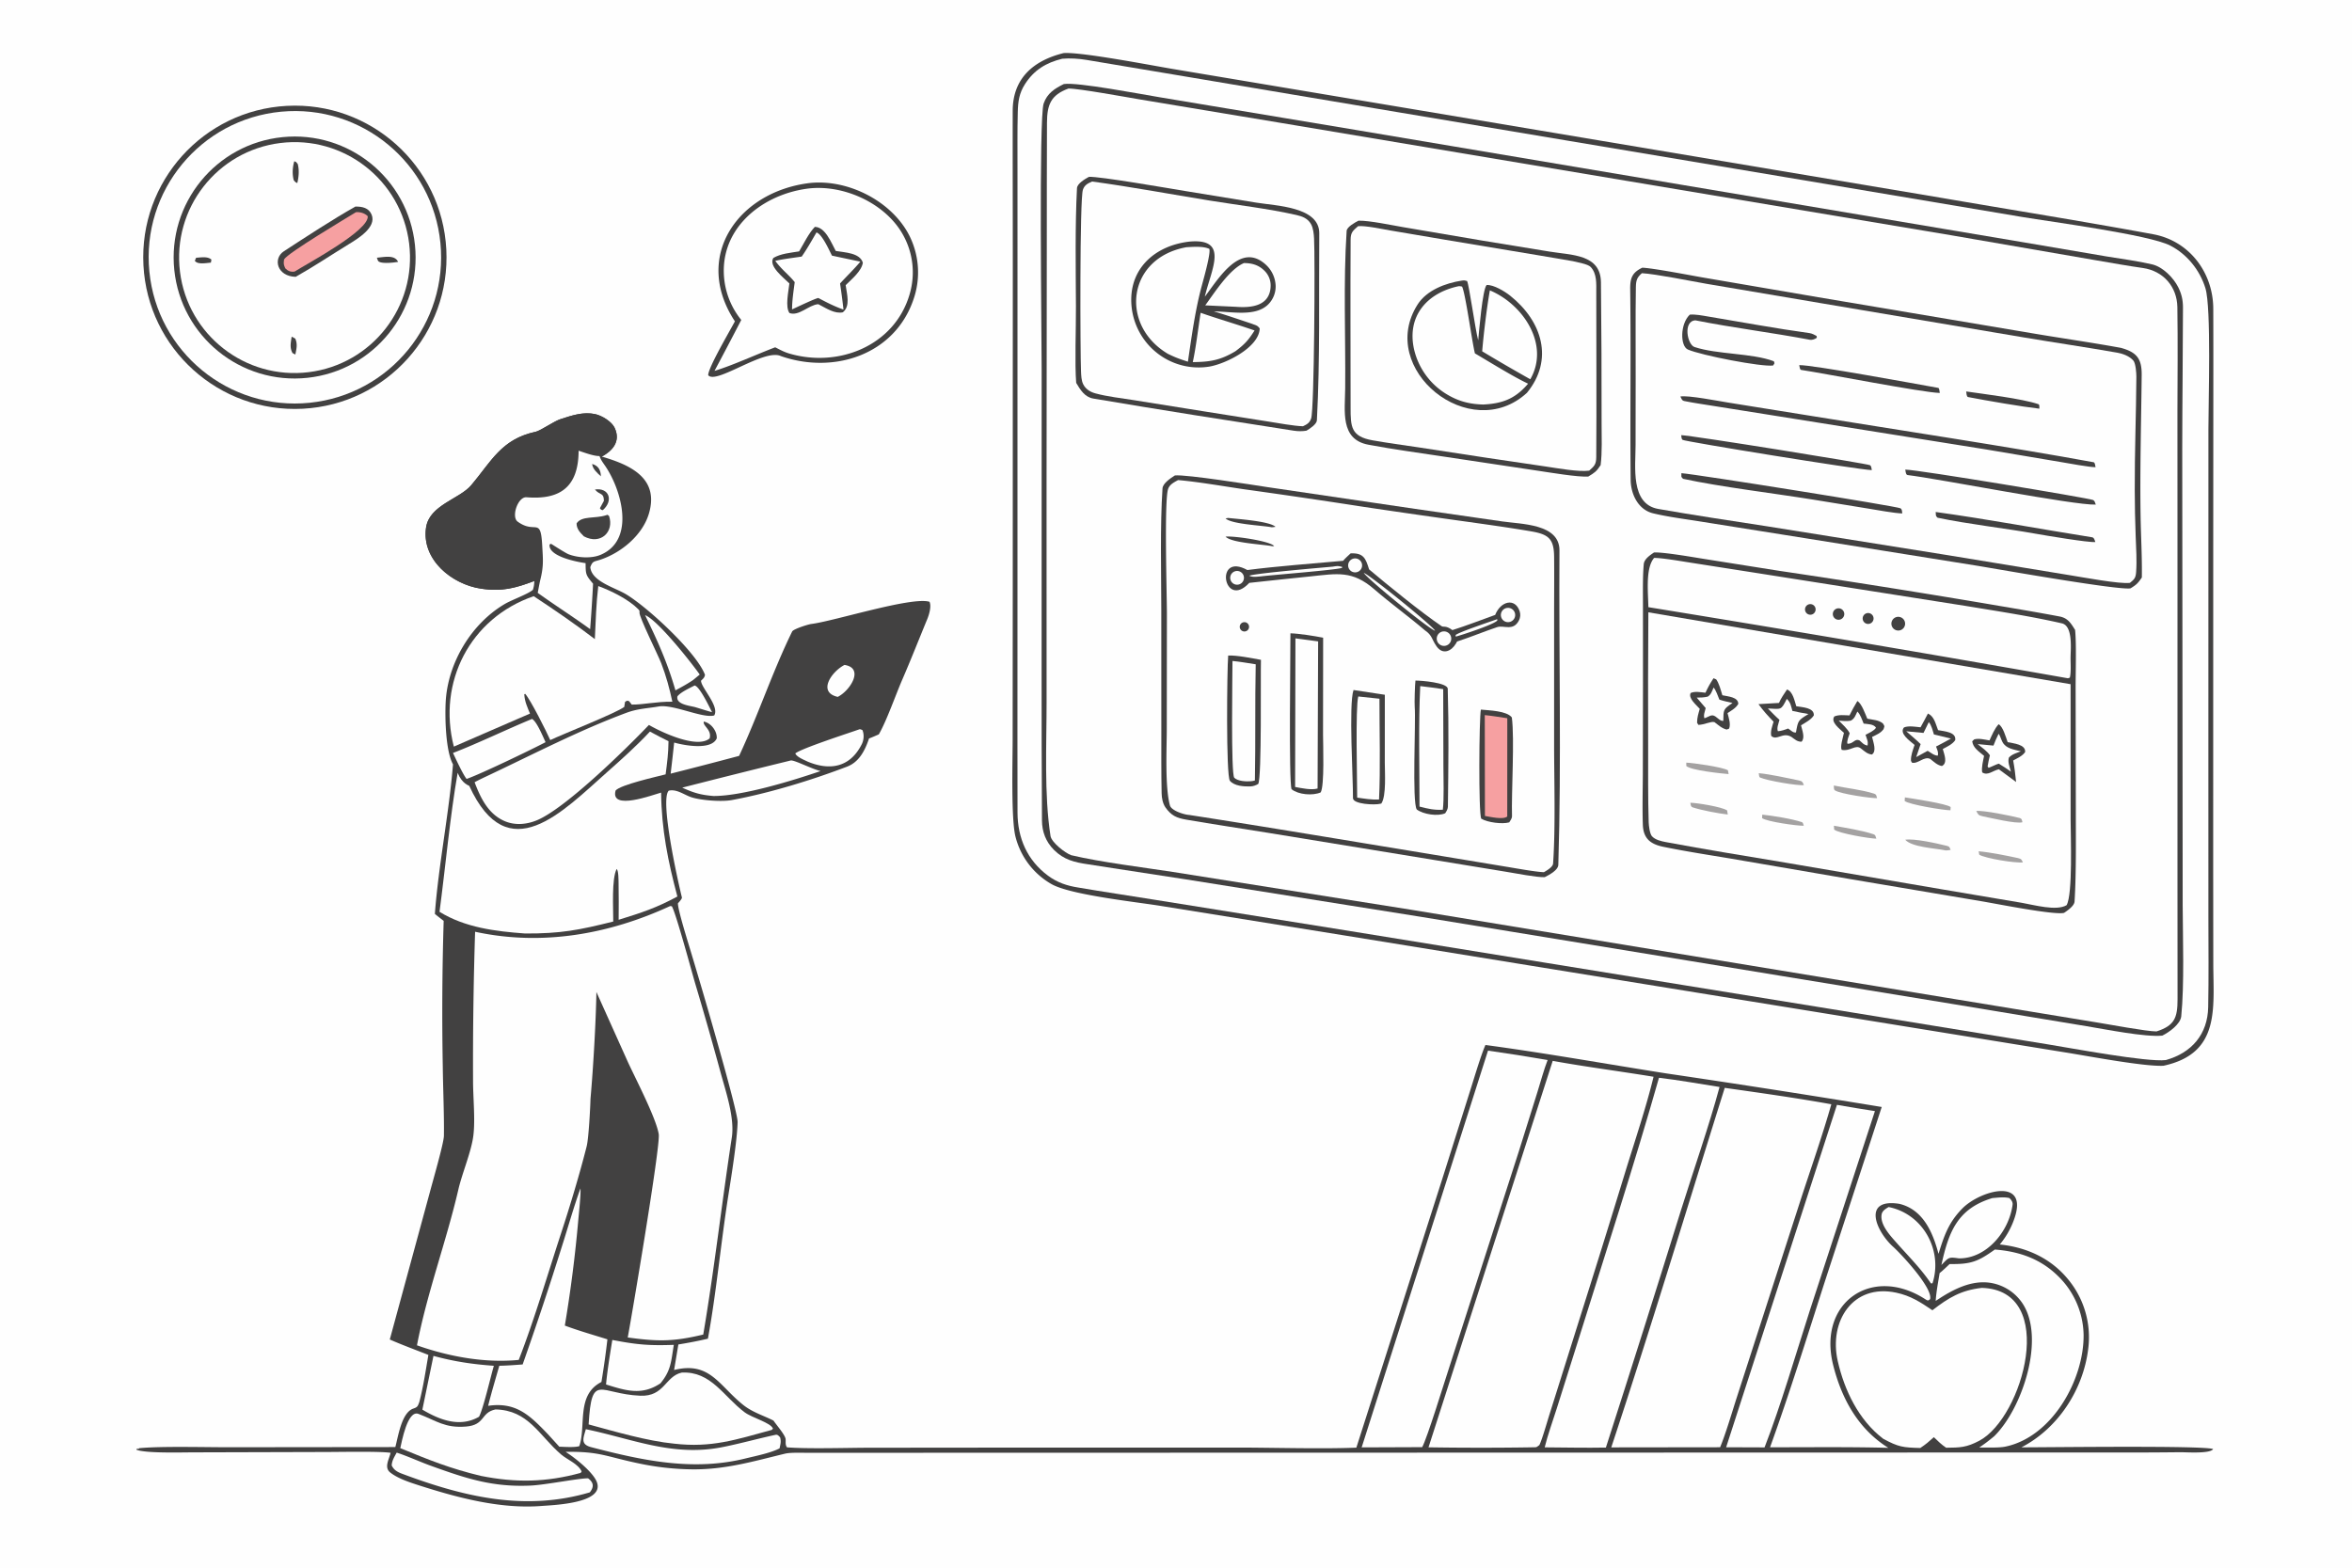 <svg xmlns="http://www.w3.org/2000/svg" width="1536" height="1024" preserveAspectRatio="none" style="display:block" viewBox="0 0 2048 1365"><path fill="#FEFEFE" d="M0 0h2048v1365H0V0z"/><path fill="#424141" d="M926.133 46.214c15.203-1.136 76.567 10.728 94.537 13.74l194.72 32.61 473.81 79.479c61.93 10.662 123.98 20.528 185.76 31.938 31.44 5.805 52.13 33.369 52.24 64.818.08 21.783.08 43.57.06 65.354l-.1 162.213-.04 262.732.1 79.703c.06 39.367 6.28 78.387-43.39 89.169-17.17.822-66.36-8.611-86-11.7l-205.91-33.416-420.91-68.296-160.68-25.827c-21.163-3.4-78.212-9.528-94.649-18.881a66.135 66.135 0 0 1-31.408-41.22c-3.913-14.946-2.547-64.735-2.519-83.733l.09-132.897.049-279.248c-.003-45.406-.153-90.821-.079-136.224.046-28.529 18.254-43.855 44.319-50.314z"/><path fill="#FEFEFE" d="M924.953 51.141c6.744-.59 14.3-.105 20.994 1.008 60.223 10.011 120.503 20.314 180.703 30.365l426.53 71.517 207.54 34.883c25.28 4.226 110.62 15.482 128.94 24.874 14.72 7.549 25.83 21.39 30.69 37.135 5.24 17.007 2.6 99.4 2.62 122.427l-.04 282.186.02 143.833c.03 25.842.33 51.723-.18 77.553-.46 23.745-14.51 39.852-36.89 46.086-16.45 1.971-82.65-10.428-102.75-13.686l-188.12-30.659-423.21-68.595-166.28-26.632c-22.155-3.598-44.375-6.832-66.481-10.624-9.916-1.529-18.404-4.345-26.553-10.393-18.027-13.378-26.411-32.662-26.489-54.842-.068-19.376-.076-38.852-.073-58.279l.029-140.344.024-270.862-.004-90.807c.004-16.477-.166-33.22.241-49.651.231-9.346 1.216-16.445 6.242-24.326 7.942-12.452 18.524-18.724 32.497-22.167z"/><path fill="#424141" d="M926.338 73.172c11.819-1.83 67.797 8.946 83.352 11.488l171.98 28.661 580.62 97.705 72.08 12.269c12.82 2.079 27.26 3.996 39.69 6.918 9.23 2.169 18.6 11.739 22.67 19.947 2.85 5.75 4.1 10.995 4.09 17.604-.06 40.783-.6 81.692-.64 122.471l.25 258.336.13 139.699c.1 27.781 1.54 68.974-1.24 96.578-.67 6.717-10.07 13.662-16.5 16.878-14.95 1.489-49.54-5.536-65.87-8.187l-114.13-18.922-465.24-76.276-205.06-32.672-63.526-9.757c-7.173-1.1-14.639-2.339-21.791-3.389-11.598-1.703-20.9-3.93-29.439-12.479-7.122-7.13-10.392-15.794-10.469-25.656-.341-43.405-.278-86.807-.322-130.207l.047-262.485c.014-29.745-2.543-219.136 1.745-231.575 3.04-8.82 9.538-13.031 17.573-16.949z"/><path fill="#FEFEFE" d="M930.356 77.102c8.587-.15 51.176 7.63 61.479 9.358l135.825 22.62 572.08 95.9 125.8 21.734c13.06 2.236 27.23 4.772 40.33 6.634 17.85 2.537 29.8 16.351 30.07 34.053.46 30.472.14 60.708.06 91.048l.05 152.671-.02 239.492c-.01 39.813.1 79.628.07 119.439-.01 16.012-2.52 22.951-18.32 28.026-8.86-.019-41.07-6.102-51.48-7.755l-133.33-21.898-464.23-76.303-207.48-32.914c-26.357-4.054-62.363-8.425-88.512-14.573-5.305-1.896-17.141-11.135-18.02-16.743-5.651-36.09-3.37-80.177-3.414-116.857l-.026-189.212.217-213.663c.055-33.761-.024-67.525.153-101.283.083-15.801 3.373-24.137 18.698-29.774z"/><path fill="#424141" d="M1023.04 413.966c9.59-1.043 68.97 8.398 80.39 10.138l128.94 18.991 75.71 10.913c16.73 2.462 49.98 1.975 49.82 25.288-.62 90.795 1.8 183.005-.99 273.679-.14 4.702-7.82 8.766-11.82 10.765-6.18.41-26.13-3.432-33.35-4.624l-59.75-9.813-148.12-24.207c-23.6-3.838-47.25-7.335-70.83-11.402-8.49-1.464-13.14-3.422-18.33-10.811-2.31-3.568-3.13-7.93-3.22-12.119-.39-18.111-.25-36.325-.26-54.437l-.04-105.714c-.05-31.961-1.08-73.258 1.06-105.369.29-4.427 7.01-8.897 10.79-11.278z"/><path fill="#FEFEFE" d="M1025.82 418.019c16.94 1.41 39.95 5.437 57.31 7.965a6644.467 6644.467 0 0 1 104.78 15.419 8882.69 8882.69 0 0 0 91.39 13.134c18.03 2.549 36.03 5.054 54 8.136 15.27 2.617 19.81 6.554 19.95 22.309.16 17.615-.02 35.247-.01 52.857v109.007c-.03 30.991 1.33 73.51-.89 105.024-.22 3.026-5.29 6.002-8.01 7.558-7.52-.266-25.12-3.539-33.22-4.841l-70.05-11.609c-68.5-11.213-137-22.772-205.62-33.399-4.07-.165-15.46-3.656-16.73-8.274-4.46-16.161-2.75-50.297-2.75-66.579l.11-100.183c.02-16.441-2.47-98.618 1.06-108.817 1.39-3.983 5.24-5.807 8.68-7.707z"/><path fill="#424141" d="M1123.64 551.433c7.78.21 20.83 2.329 28.48 3.813l-.09 84.386c.01 8.291 1.39 44.865-2.08 50.342-6.86 2.989-19.43 1.996-25.34-2.81-2.5-6.789-.89-120.82-.97-135.731z"/><path fill="#FEFEFE" d="M1128 555.825c6.58.944 13.17 1.826 19.76 2.646l-.47 128.074c-5.33 1.628-13.99-.311-19.57-1.321l.28-129.399z"/><path fill="#424141" d="M1176.05 481.822c11.3-.496 13.12 4.36 16.08 13.95 15.83 13.359 45.08 37.184 63.19 49.457 1.56 1.056 3.55-.905 9.35 3.396 11.86-3.704 25.42-8.958 37.24-13.21 4.83-12.147 17.34-15.085 21.32-3.236.88 2.646.66 5.531-.61 8.012-4.95 9.756-13.23 3.935-18.93 5.848-11.45 3.845-23.3 8.757-34.94 12.525-.3.573-.62 1.14-.94 1.699-4.03 6.878-11.47 10.038-16.76 2.724-4.47-6.163-3.66-9.657-10.32-14.163-14.14-12.086-30.12-23.63-44.09-35.738-19.17-16.618-32.16-13.63-55.67-11.195-17.65 1.829-35.49 3.662-53.16 5.62-22.42 24.013-30.74-27.279-1.68-11.182 25.79-3.357 57.3-5.647 83.36-8.036 1.94-2.282 4.36-4.411 6.56-6.471z"/><path fill="#FEFEFE" d="M1160.34 493.398c3.82-.584 4.6-.822 8.29.188l-.01.849c-5.69 1.918-60.39 6.12-70.98 7.46-3.56.231-6.79.872-9.89-.604 5.5-2.143 63.44-7.075 72.59-7.893zm27.17 5.434c5.09 1.592 59.83 45.972 62.11 50.355-4.88-1.041-58.95-45.079-62.11-50.355zm66.65 51.783a6.322 6.322 0 0 1 6.85 10.613 6.323 6.323 0 0 1-9.96-4.943 6.34 6.34 0 0 1 3.11-5.67zm57.02-21.041a6.232 6.232 0 0 1 6.19 1.371 6.217 6.217 0 0 1 1.78 6.08 6.227 6.227 0 0 1-12.01.217 6.228 6.228 0 0 1 4.04-7.668zm-133.61-42.868a6.079 6.079 0 0 1 7.74 2.674 6.089 6.089 0 0 1-1.94 7.957 6.08 6.08 0 0 1-6.4.243 6.072 6.072 0 0 1-3.07-5.623 6.087 6.087 0 0 1 3.67-5.251zm-102.3 10.763a5.978 5.978 0 0 1 7.5 3.518 5.98 5.98 0 0 1-3.22 7.63 5.977 5.977 0 0 1-8.25-6.503 5.963 5.963 0 0 1 3.97-4.645zm228.41 41.66.11 1.088c-2.5 3.416-30.59 12.592-36.19 14.094l-.11-1.359c2.41-2.424 30.94-11.944 36.19-13.823z"/><path fill="#424141" d="M1232.5 592.575c4.47-.054 27.97 1.702 28.13 7.183.98 34.115.55 68.569.13 102.721-.03 1.902-1.33 4.133-2.39 5.664-6.54 2.831-18.9.955-24.69-3.276-4.27-5.753-.75-77.193-1.81-89.238-.31-3.587.15-19.432.63-23.054z"/><path fill="#FEFEFE" d="M1236.67 597.384c6.53.662 13.46 1.753 20 2.66l.18 67.661c.03 9.817.63 28.106-.5 37.322-7.46.471-13.18-.873-20.32-2.724 0-32.601-.97-72.843.64-104.919z"/><path fill="#424141" d="M1069.43 570.767c7.92-.291 20.46 2.338 28.54 3.751-.42 13.892.82 101.85-2.35 108.081-2.35 1.309-4.39 2.086-7.11 2.158-5.53.144-13.7-.367-17.56-4.896-3.52-4.12-2.5-97.674-1.52-109.094z"/><path fill="#FEFEFE" d="M1073.18 575.514c6.02.516 14.11 1.975 20.23 2.892-.71 33.604-.06 67.436-.71 101.14-1.16.408-2.3.577-3.53.681-4.09.349-11.32-.009-14.41-3.005-3.05-2.961-1.58-90.675-1.58-101.708z"/><path fill="#424141" d="m1178.58 600.798 27.26 4.141-.03 59.032c0 8.545 1.45 29.067-3 35.653l-.79.207c-4.95 1.333-23.99.398-23.92-4.917.2-16.125-3.83-81.859.48-94.116z"/><path fill="#FEFEFE" d="m1182.72 606.432 18.44 1.959c-.04 27.554.96 60.778-.36 87.784-6.9.231-12.26-.722-19.04-1.689.05-13.527-1.63-79.349.96-88.054z"/><path fill="#424141" d="M1289.48 617.857c7.22.743 22.47 1.003 26.95 6.82 2.49 18.672-.47 65.479.15 86.218.04 1.408-1.5 3.884-2.4 5.134-5.99 1.766-18.99.102-24.38-3.202-2.48-4.469-1.85-88.402-.32-94.97z"/><path fill="#F6A0A1" d="M1292.87 622.657c5.99.531 13.54 1.842 19.6 2.717l-.04 85.562c-3.6 2.975-14.73.283-19.43-.473l-.13-87.806z"/><path fill="#424141" d="M1067.18 451.387c.48-.105 2.13-.419 2.46-.381 8.43.97 35.56 2.744 41.01 7.677-.85.171-2.92.493-3.63.359-8.24-1.575-34.84-2.649-39.84-7.655zm-.02 15.889c5.98-.915 38.44 3.611 42.32 8.17-.18.018-1.43.183-1.57.153-8.85-1.769-35.36-2.771-40.75-8.323zm13.87 75.335a4.067 4.067 0 0 1 4.24-.512 4.072 4.072 0 0 1 2.35 3.56 4.05 4.05 0 0 1-2.13 3.693 4.062 4.062 0 0 1-5.31-1.337 4.072 4.072 0 0 1 .85-5.404zm359.18-61.566c8.1-.421 33.42 3.974 42.21 5.385l66.94 10.608a9430.87 9430.87 0 0 1 177.51 28.124c22.17 3.818 44.42 7.429 66.51 11.614 7.25 1.373 9.9 5.949 13.52 11.724 1.24 12.911.4 37.321.45 51.382l.18 104.177c-.05 24.802.47 55.976-1.12 80.97-.23 3.679-6.03 7.758-9.15 9.824-8.59 2.055-57.92-7.748-70.8-9.94l-116.48-19.659-102.24-17.545c-19.85-3.317-39.77-6.352-59.45-10.398-11.06-2.273-17.38-7.126-17.79-19.232-.49-14.46-.09-29.243-.01-43.728l.13-77.304-.02-70.903c.01-11.202-.29-23.73.69-34.874.39-4.514 5.44-7.871 8.92-10.225z"/><path fill="#FEFEFE" d="m1435.31 533.144 367.66 62.588.03 118.397c0 13.819 1.98 64.37-3.5 74.003-8.96 5.363-28.39-.243-39.39-2.11l-67.58-11.416-137.32-23.423c-34.81-5.791-69.95-11.49-104.64-17.964-4.02-.75-9.34-1.971-12.13-5.103-1.96-2.191-2.76-9.285-2.85-12.254-.66-21.946-.44-44.454-.46-66.413-.15-38.768-.09-77.537.18-116.305z"/><path fill="#424141" d="M1678.76 621.263c5.43 2.632 6.45 8.359 8.81 14.469 5.64 1.139 15.94 1.537 14.94 8.706-2.5 3.699-6.83 5.53-10.84 7.734 1.32 4.748 4.42 12.228-.74 14.814-3.98-.672-6.81-3.531-10.11-6.127-5.33-2.81-10.78 4.604-16.01 3.203l-.83-1.636c-.25-4.676 1.65-9.29 3.13-13.804-4.08-3.594-13.68-9.938-9.21-15.24 4.01-1.656 9.9-.565 14.41-.117 2.15-3.702 4.4-8.17 6.45-12.002z"/><path fill="#FEFEFE" d="M1679.49 628.755c2.34 2.647 3.34 7.195 4.46 10.743l14.83 3.566c-4.03 2.352-8.81 4.739-12.98 6.954 1.08 2.953 2.25 4.964 1.53 7.904-3.05.017-5.77-2.357-8.83-4.184l-9.97 5.461 3.85-11.295c-3.47-3.485-8.71-7.824-12.5-11.158l15.02 1.403 4.59-9.394z"/><path fill="#424141" d="M1740.31 630.599c3.81 2.083 6.26 11.2 7.86 15.604 5.23 1.129 15.65 1.908 15.24 8.539-2.19 3.434-6.76 5.399-10.44 7.415 1.23 6.746 1.86 11.988 2.55 18.742l-14.99-11.065c-5.02.951-9.76 5.946-14.52 2.694-.81-4.101.78-10.063 1.62-14.385-4.64-3.933-9.56-6.903-10.33-12.687l1.73-1.647c3.81-1.171 9.19.176 13.32.878 2.25-4.855 4.36-10.208 7.96-14.088z"/><path fill="#FEFEFE" d="M1740.33 638.875c1.38 1.918 2.01 4.7 3.34 7.236 3 5.701 9.79 6.463 16.01 8.049-3.76 1.484-7.86 2.592-10.43 5.483-1.22 3.762.65 8.203 1.77 12.292-3.41-2.576-6.92-4.722-10.53-7.001-1.57.221-6.4 2.735-8.92 3.639l-.86-1.227c.6-3.599 1.1-6.121 1.99-9.681-2.25-3.511-7.22-7.039-10.63-9.772l13.74 1.304c1.51-4.059 2.57-6.451 4.52-10.322z"/><path fill="#424141" d="M1617.29 610.405c3.79 2.218 6.74 10.945 8.66 15.351 5.18 1.1 9.78 1.038 13.61 4.157 1.68 3.156 1.5 1.545.55 4.993-2.8 3.605-5.9 4.72-10 6.739 1.05 4.655 4.2 12.461-.15 15.338-3.97-.456-6.05-2.601-9.32-5.073-4.81-4.251-9.18 2.513-16.97 1.007-1.53-2.743 1.07-10.764 1.94-14.807-3.72-3.553-11.86-9.296-8.38-14.283 3.91-1.7 8.74-1.057 13.18-.895 2.31-4.596 4.23-8.116 6.88-12.527z"/><path fill="#FEFEFE" d="M1617.27 619.581c2.58 2.24 4.09 7.079 5.49 10.457 3.73.492 8.81.366 10.78 3.623-2.04 2.887-5.86 4.394-9.13 6.121 1.24 4.04 2.48 5.701 1.72 9.404-3.39-.681-3.96-1.95-6.84-4.401-4.33-2.177-5.35 3.096-10.64 2.775-.75-2.166 1.15-6.583 1.96-9.056-1.62-3.704-6.49-7.998-9.54-11.047 3.77.272 6.67.677 10.42.055 3.36-1.716 4.08-4.39 5.78-7.931z"/><path fill="#424141" d="M1556.03 600.347c5.08 1.799 6.53 9.739 8.08 14.575 5.32.933 15.64 1.174 15.29 7.935-2.28 3.752-7.29 6.293-11.16 8.684 1.04 4.409 3.7 10.89.45 14.269-3.73.062-5.61-1.886-8.76-4.143-7.68-4.657-12.61 3.644-17.61-.865-.9-4.001.85-8.365 2.02-12.395-5.42-5.676-8.46-8.91-13.15-15.316l17.84-1.039c1.76-4.129 4.52-7.945 7-11.705z"/><path fill="#FEFEFE" d="M1555.85 608.524c3.35 3.17 3.62 5.967 4.87 10.474 4.48 1.087 9.43 1.878 14 2.699-9.06 5.573-9.02 5.45-10.89 16.047-2.42.424-4.16-1.606-6.8-3.419-3.11 1.064-5.7 2.197-8.96 2.337-1.1-2.908.49-6.282 1.4-9.899-3.31-2.858-6.96-6.736-10.09-9.898 11.71.503 11.3 1.957 16.47-8.341z"/><path fill="#424141" d="m1492.04 590.548 2.35.991c2.49 3.36 4.04 9.596 5.35 13.82 5.04 1.095 13.81 1.544 13.88 7.525-2.1 3.694-5.74 5.575-9.37 8.035 1.11 4.414 2.94 9.432 1.38 13.484l-2.1.815c-4.13-.948-7.21-3.838-10.69-6.464-3.13-.887-8.57 2.282-13.97 2.398l-1.15-1.903c.08-4.726 1.07-7.536 2.33-12.068-3.19-3.592-10.2-9.249-7.92-13.776 3.65-1.725 8.73-.675 12.9-.243 2.44-5.253 3.86-7.726 7.01-12.614z"/><path fill="#FEFEFE" d="M1492.09 598.651c1.82 1.653 3.97 7.84 5.05 10.498 3.41 1.221 7.86 2.104 11.45 2.942-8.08 5.423-7.88 5.794-8.03 15.574-2.46.243-4.35-1.975-6.89-3.836-3.42-2.342-5.46.265-9.54 1.573-1.03-2.687.31-5.554 1.09-8.889l-7.81-9.094c3.82-.062 5.73-.017 9.56-.845 2.96-1.792 3.67-4.608 5.12-7.923z"/><path fill="#A4A2A2" d="M1658.68 694.277c6.36.997 36.43 5.476 39.86 8.429l-.18 2.793c-4.67.18-36.2-4.866-39.89-8.124l.21-3.098zm62.13 11.857c6.34-.75 30.5 4.234 37.79 6.103 2.03.521 1.98 2.021 2.45 3.69-5.59 1.645-27.84-3.848-34.59-5.158-3.99-.775-4.06-1.801-5.65-4.635zm-124.01-22.185c10.89 2.302 24.32 3.65 35.08 7.092 2.07.663 2 1.983 2.57 3.915-4.74.247-31.85-3.621-36.64-6.74-1.19-.776-.89-2.46-1.01-4.267zm-65.35-10.741c10.13.943 24.71 4.218 34.95 6.331 3.21.662 3.2 1.651 4.36 4.005-4.95.856-32.17-3.839-38.05-6.492-1.15-.516-1.01-2.179-1.26-3.844zm-63.14-9.157c5.08.053 31.99 3.849 36.29 6.679l.59 3.265c-6.47-.498-32.87-3.295-36.84-7.025l-.04-2.919zm190.65 67.13c7.91-1.332 27.96 3.246 36.32 5.314 2.41.594 2.24 1.378 3.26 3.485-1.03.219-3.6.644-4.57.441-8.99-1.885-29.05-2.681-35.01-9.24zm-62.1-12.209c10.44 1.884 24.32 4.01 34.51 7.416 1.82.609 1.67 1.649 2.44 3.847-5.78-.068-32.43-4.53-36.71-7.885l-.24-3.378zm126.01 22.261c10.16.857 24.04 3.701 34.21 5.888 3.2.689 3.28 1.568 4.35 3.745-6.48.87-32.64-3.445-37.97-6.635l-.59-2.998zm-188.36-31.931c9.17.986 25.63 3.559 34.6 6.577.8.269 1.13 1.996 1.53 3.107-5.54.193-32.26-3.556-36.32-6.659l.19-3.025zm-62.67-10.341c5.69.082 27.36 3.51 32.06 6.68l.54 3.574c-8.12-.951-22.31-3.557-30.42-6.195-1.93-.626-1.79-2.191-2.18-4.059z"/><path fill="#FEFEFE" d="M1440.34 485.773c7.38.032 23.8 2.924 31.57 4.12l56.82 8.895 182.72 28.779c27.93 4.618 56.4 8.881 83.94 15.193 9.71 2.226 7.64 22.309 7.56 29.497-.06 5.242.57 12.899-.63 17.766l-1.7.556a27224.977 27224.977 0 0 0-365.3-61.91c-.2-12.78-2.67-34.025 5.02-42.896z"/><path fill="#424141" d="M1650 537.817a5.979 5.979 0 0 1 6.01 10.335 5.98 5.98 0 0 1-6.04.088 5.999 5.999 0 0 1-3.04-5.221 5.981 5.981 0 0 1 3.07-5.202zm-51.89-7.3a4.99 4.99 0 0 1 7.79 4.024 4.998 4.998 0 0 1-2.52 4.433 4.984 4.984 0 0 1-6.7-1.696 4.995 4.995 0 0 1 1.43-6.761zm26.17 3.898c2.24-1.298 5.11-.564 6.44 1.651a4.738 4.738 0 0 1-1.53 6.467 4.744 4.744 0 0 1-4.79.152 4.732 4.732 0 0 1-2.48-4.102 4.753 4.753 0 0 1 2.36-4.168zm-50.18-7.826a4.616 4.616 0 0 1 6.17 1.621 4.624 4.624 0 0 1-1.34 6.239 4.612 4.612 0 0 1-7.21-3.761 4.596 4.596 0 0 1 2.38-4.099zm-144.09-293.497c9.34.333 41.73 6.6 51.78 8.354l101.53 17.365 185.49 31.24c25.94 4.423 52.02 8.085 77.88 12.815 14.11 3.836 18.32 9.596 18.18 23.804-.42 40.734-1.58 81.317-.96 122.038.27 18.132 1.39 36.142 1.1 54.134-3.53 5.134-4.72 6.282-9.85 9.431-9.94 1.937-115.01-16.606-132.93-19.58l-149.98-24.019-91.44-14.559c-13.47-2.169-28.12-3.975-41.3-7.14-13.18-3.163-19.5-16.792-19.62-29.221-.57-55.318.32-110.552-.4-165.865-.13-9.824 1.8-14.649 10.52-18.797z"/><path fill="#FEFEFE" d="M1429.69 237.873c11.98.66 43.15 6.954 56.39 9.268l101.52 17.183 175.53 29.632c26.72 4.485 53.78 8.441 80.45 13.131 5 .879 10.67 3.019 14.02 6.867 2.08 2.388 2.66 11.025 2.64 14.156-.21 32.782-1.53 65.819-1.41 98.579.02 13.515.3 27.028.82 40.533.37 10.101 1.12 20.817.38 30.867-.38 5.107-1.44 6.241-5.38 9.404-8.33 1.29-41.62-4.963-51.72-6.547l-107.2-17.599-157.48-25.151c-31.47-4.877-63.01-9.536-94.36-15.059-24.43-4.303-19.7-36.929-19.72-55.611l.08-57.879c.12-26.36-.27-53.22.18-79.581.1-5.9.95-8.477 5.26-12.193z"/><path fill="#424141" d="M1463.18 345.236c6.82-1.237 32.95 3.903 41.11 5.194l75.55 12.138c66.61 10.804 172.66 26.915 243.14 39.904 1.23.226 1.33 2.564 1.73 4.311-4.95.091-24.38-3.488-30.41-4.509l-64.95-10.952-185.86-29.672-53.53-8.524c-7.43-1.187-15.69-2.389-23.09-3.885-2.45-.495-2.44-1.655-3.69-4.005zm8.22-71.289c4.93-.401 10.91.805 15.84 1.624 29.48 4.898 58.84 10.406 88.44 14.472 1.96.269 4.42 1.461 6.09 2.454l.25 1.568c-1.44 1.162-4.14 2.14-6 1.786-33.16-6.271-66.67-10.365-99.78-16.931-10.95.662-7.08 21.124-.77 23.222 19.8 6.574 50.11 5.219 69.11 12.396l.56 1.728-1.18 1.974c-10.02 1.397-62.7-8.85-74.23-13.9-6.77-2.964-6.9-22.244 1.67-30.393zm-7.33 138.035c14.69 1.199 187.94 28.87 190.73 30.585 1.56.958 1.36 2.844 1.6 4.486-6.53-.123-22.03-2.971-28.84-4.09l-48.43-7.892c-34.59-5.575-81.03-11.1-113.61-18.167-1.97-2.062-1.38-1.223-1.45-4.922zm194.94-3.097c11.22.086 159.7 24.817 163.41 26.436 1.7.745 1.81 2.363 2.47 4.033-18.36.829-136.65-22.462-163.85-25.722-1.56-.187-1.72-3.078-2.03-4.747zm-195.09-29.982c8.65.135 162.47 24.873 164.38 26.143 1.29.86 1.25 2.805 1.57 4.287-12.4-.411-162.98-24.913-164.72-26.329-1.15-.93-1.01-2.681-1.23-4.101zm221.58 66.883c45.07 6.204 91.16 14.906 136.17 22.024 1.87.295 2.26 2.597 2.85 4.15-6.07.58-43.74-5.773-52.22-7.286-27.14-4.845-58.56-8.263-85.19-13.898-1.9-1.901-1.28-1.534-1.61-4.99zm-118.84-127.874c10.85-.375 103.67 16.697 121.02 19.823 1.01.182 1.11 2.842 1.39 4.413-14.71-.293-100.69-17.09-120.82-20.073-1.01-.15-1.24-2.665-1.59-4.163zm145.39 22.923c14.26 2.124 48.43 6.165 62.87 11.075 1.13.385.8 2.312.85 3.934-15.73-1.799-45.49-6.935-62.01-10.116-1.43-.274-1.45-3.197-1.71-4.893zm-529.11-148.7c10.07-.095 28.34 3.861 38.71 5.617l68.82 11.691 58.62 9.582c19.39 3.227 44.67 2.139 44.94 26.802.46 40.901.56 81.804.56 122.712 0 11.758.59 24.857-.83 36.447-3.64 5.574-5.36 6.709-10.82 9.955-9.06.598-33.12-3.492-43.22-4.977l-81.14-12.196c-22.45-3.423-44.76-6.354-67.1-10.561-24.74-4.657-20.34-29.225-20.16-49.143.41-45.474-1.69-91.753 1.26-137.003.24-3.548 7.48-7.484 10.36-8.926z"/><path fill="#FEFEFE" d="M1182.55 196.938c6.39-.644 20.88 2.519 27.93 3.706l48.5 8.219c36.81 6.256 73.86 12.159 110.65 18.553 3.89 1.056 12.86 2.384 15.42 5.017 5.57 5.88 4.9 14.613 4.9 22.078-.01 47.811.33 95.63-.02 143.434-.04 6.358-1.67 7.909-6.14 11.847-9.21 1.273-27.62-2.106-37.44-3.536l-51.23-7.574-60.12-9.189c-13.27-1.946-26.58-3.77-39.79-6.092-18.88-3.321-19.17-11.827-19.17-28.524 0-48.738-.29-97.453.02-146.183.04-6.42 2-7.793 6.49-11.756z"/><path fill="#424141" d="M1272.84 244.317c2.43-.326 2.38-.241 4.63.353 1.76 3.436 7.11 42.291 9.67 51.672.75-7.793 3.76-44.474 7.34-48.186 6.16-.364 15.86 5.616 20.52 9.329 27.88 22.231 38.23 55.694 14.59 84.554-49.48 45.39-131.05-20.641-95.22-76.905 7.98-12.535 24.36-18.627 38.47-20.817z"/><path fill="#FEFEFE" d="M1270.04 249.219c1.09-.15 1.86.11 3.02.298 2.92 5.341 8.64 47.814 11.21 58.171 12.99 7.627 33.33 20.285 46.29 26.387-.46.55-.94 1.093-1.42 1.628-10.85 12.088-21.94 15.736-37.61 16.515-11.99-.305-21.87-2.852-32.18-9.185a61.885 61.885 0 0 1-28.09-39.025c-6.37-28.796 11.39-48.996 38.78-54.789z"/><path fill="#FEFEFE" d="M1297.29 252.841c29 12.077 52.48 47.348 35.21 77.38a1586.694 1586.694 0 0 1-41.89-24.334c1.29-15.472 3.98-37.793 6.68-53.046z"/><path fill="#424141" d="M948.121 154.002c8.243-.734 71.849 10.369 83.839 12.312l61.76 10.086c17.38 2.859 55.23 3.557 55.03 26.782-.45 53.918.77 109.015-2.07 162.82-.17 3.339-6.22 7.372-9.11 9.006-3.67.585-7.29.584-10.97.013-58.24-9.006-116.51-18.166-174.598-27.991-7.53-1.274-11.353-7.65-14.909-13.645-1.337-16.613-.121-47.521-.216-66.691-.161-32.263-.803-70.43.901-102.827.215-4.084 6.884-7.904 10.343-9.865z"/><path fill="#FEFEFE" d="M950.986 158.051c34.191 4.663 68.284 11.058 102.364 16.58 25 4.051 50.83 6.998 75.51 12.581 5.16 1.166 9.93 2.988 12.68 7.891 1.99 3.55 2.46 8.507 2.68 12.504.92 16.542.22 148.944-2.56 156.792-1.36 3.846-3.6 5.097-7.11 6.739-7.75-.169-22.16-2.859-30.52-4.157l-56.34-8.919-60.599-9.687c-10.975-1.764-22.583-2.967-33.306-5.875-4.473-1.213-8.403-3.65-10.559-7.876-1.657-3.249-1.786-7.842-1.936-11.422-.698-16.625-1.174-149.717 1.652-157.985 1.453-4.25 4.243-5.498 8.044-7.166z"/><path fill="#424141" d="M1035.65 210.369c35.04-3.2 18.92 24.291 13.45 47.956 11.65-15.24 30.81-48.185 53.05-27.932a26.25 26.25 0 0 1 8.6 18.104 22 22 0 0 1-6.38 16.482c-11.12 11.111-31.65 6.284-47.44 6.151 10.72 3.133 22.23 7.157 32.91 10.668 3.71 1.51 4.94 1.298 7.05 4.196-.52 16.508-29.75 30.983-44.31 33.271a58.434 58.434 0 0 1-43.8-10.918 58.947 58.947 0 0 1-23.22-39.339c-4.373-33.131 18.54-55.008 50.09-58.639z"/><path fill="#FEFEFE" d="M1033.01 215.262c5.76-.325 14.73-1.059 19.99 1.447 1.48 3.488-5.08 26.641-6.44 31.662-5.93 21.907-8.85 44.155-12.19 66.551-7.18-2.318-10.68-3.542-17.61-6.926-.74-.464-1.48-.934-2.21-1.409-39.477-25.721-32.217-82.109 18.46-91.325zm50.11 13.805c6.99-.029 13.01 1.692 18.05 6.812a17.948 17.948 0 0 1 5.24 13.387c-.65 17.583-17.39 18.886-30.48 17.856l-26.47-1.243c8.64-11.818 20.96-31.256 33.66-36.812zm-37.67 43.272c15.19 5.356 31.34 9.959 46.95 15.405-5.42 8.549-8.48 11.89-16.54 17.998-13.28 8.011-22.38 9.387-37.25 9.551 2.69-12.044 4.82-30.285 6.84-42.954z"/><path fill="#424141" d="M465.272 505.853c-15.942 6.009-28.029 9.501-46.201 6.721-25.424-3.631-52.126-25.189-48.09-53.147 2.832-19.616 29.137-24.94 39.267-36.9 17.674-20.867 26.287-40.116 55.998-46.526 4.615-.995 16.885-9.822 22.544-11.269 9.34-3.049 19.174-6.329 29.354-4.147 5.728 1.14 14.438 6.372 17.035 11.912 5.61 11.968-2.033 20.11-11.148 25.051 24.89 7.28 50.315 18.808 40.936 49.885-5.683 18.833-24.483 34.233-42.756 40.063-5.149 1.643-6.181.99-8.204 6.311 1.111 12.478 21.114 17.649 31.019 23.557 19.07 11.375 61.562 50.814 68.841 70.185-.414 2.559-1.574 3.284-3.431 5.134-.072 6.019 16.338 22.291 11.474 30.262-10.007 2.792-35.856-10.017-48.495-7.799-9.739 1.709-17.97 1.786-27.892 5.47-41.309 15.338-80.515 35.813-120.325 54.593-3.94 1.858-8.134 3.808-11.934 5.888 5.102 13.475 11.675 27.312 25.575 33.591 9.024 4.075 18.963 3.344 28.019-.212 24.582-9.652 78.22-62.328 98.202-83.261 10.746 6.27 41.991 21.008 52.845 11.72 2.129-7.507-6.059-10.736-5.106-14.641 6.179 1.065 11.743 8.219 11.316 14.598-4.62 10.601-28.494 6.122-37.092 3.648a1922.137 1922.137 0 0 1-3.053 27.089 4874.425 4874.425 0 0 0 59.6-15.47c16.609-35.491 29.015-73.198 46.184-108.271 1.101-2.251 14.069-6.258 16.57-6.568 20.005-2.485 87.594-24.08 103.044-19.344 1.847 3.96-.358 11.237-1.952 15.092-7.121 17.227-14.386 35.731-21.78 52.735-5.644 12.981-13.746 36.253-20.422 47.623-2.76 1.192-5.692 2.53-8.494 3.568-3.361 9.899-8.302 20.404-19.138 24.531-31.051 11.823-67.711 23.088-100.399 29.107-8.827 1.626-26.668.291-35.102-2.442-6.393-2.072-12.716-7.364-19.754-5.752-7.941 7.748 7.952 78.969 11.439 92.959.282 1.13-2.701 4.292-3.44 5.097-.307 5.143 9.061 34.871 11.245 42.221a4649.542 4649.542 0 0 1 29.16 100.724c1.901 6.965 11.7 42.275 11.549 47.656-.449 15.982-5.358 46.645-8.025 63.435-6.468 40.73-10.475 84.97-17.837 125.09-9.038 2.09-16.571 3.53-25.729 5.03l-3.718 22.22c31.017-7.69 38.675 13.07 59.889 30.18 8.302 6.69 17.512 9.24 26.647 13.86 2.796 4.08 8.955 11.13 10.328 15.11.809 2.35-.544 5.46 1.417 8.2 19.191 1.46 51.53.38 71.45.34l131.293-.12 190.885-.02c31.74.05 71.02 1.29 102.16.07l74.34-232.48 24.8-78.494c3.06-9.579 9.36-30.915 13.27-39.63 51.42 6.874 105.98 16.668 157.64 24.772 62.55 9.216 125.03 18.95 187.42 29.201l-49.78 152.791c-15.07 46.83-30.7 97.32-47.46 143.51 33.84.04 69.26-.43 102.98.49-26.82-16.73-40.96-43.73-48.07-72.26-13.53-54.37 33.67-86.72 79.65-57.53 2.55 1.63 3.1 2.03 4.84.21 2.29-9.72-25.15-39.11-32.19-45.46-15.16-13.66-27.15-42.51 5.36-37.42 21.22 5.04 29.48 26 34.11 43.53 4.95-15.87 8.72-27.22 20.7-39.44 15.55-15.85 59.57-28.3 44.66 10.72a71.31 71.31 0 0 1-11.99 20.58c23.86 2.51 45.06 12.27 60.23 31.27a78.996 78.996 0 0 1 16.75 59.64c-4.32 35.53-26.24 69.2-58.12 85.72 20.31.05 158.93-1.78 166.9 1.51-2.47 4.22-23.42 2.71-28.58 2.74-20.65.24-41.31.31-61.96.22l-226.63.06-906.738.23c-5.121.01-14.839-.4-19.61.75-27.55 6.66-51.642 13.87-80.426 13.66a237.017 237.017 0 0 1-47.051-5.2c-28.889-6.02-33.493-10.45-63.583-10.05 8.197 5.17 23.998 17.74 27.228 26.38 6.93 18.55-38.048 19.95-48.112 20.74-36.025 2.81-73.138-7.16-107.082-18.03-8.15-2.65-17.671-5.7-24.523-10.93-5.814-4.44-1.392-11.11.1-17.31-9.274-1.43-43.726-.74-55.253-.72l-117.295.33c-10.319.03-40.18.88-48.678-2.22l.156-.87 1.338-.38-.536 1.4 1.275-1.56c19.356-1.86 56.963-.8 78.053-.83l145.063-.16c2.577-9.55 5.459-30.12 15.74-33.54 3.65-1.22 3.822-2.11 5.166-5.73 3.427-12.94 5.59-27.75 7.874-40.95-10.598-4.21-23.344-8.87-33.607-13.44l34.961-128.51c2.292-8.75 12.059-42.368 12.164-48.806.29-17.735-.773-41.87-.98-60.262-.779-42.308-.52-84.629.777-126.924-2.418-1.908-5.373-4.106-7.668-6.072 3.119-41.963 12.462-88.397 15.78-130.207-6.429-11.613-7.073-40.56-6.366-54.258 1.746-33.852 22.194-68.186 51.509-85.403 6.156-3.616 20.332-8.639 24.471-12.353.942-3.308 1.02-4.215 1.215-7.662z"/><path fill="#424141" d="M465.272 505.853c-15.942 6.009-28.029 9.501-46.201 6.721-25.424-3.631-52.126-25.189-48.09-53.147 2.832-19.616 29.137-24.94 39.267-36.9 17.674-20.867 26.287-40.116 55.998-46.526 4.615-.995 16.885-9.822 22.544-11.269 9.34-3.049 19.174-6.329 29.354-4.147 5.728 1.14 14.438 6.372 17.035 11.912 5.61 11.968-2.033 20.11-11.148 25.051l-2.012-.458c-5.109.084-13.068-2.989-18.199-4.657-.078 31.421-15.932 42.968-45.327 40.542-7.581-.625-13.481 17.017-7.747 21.203 15.52 11.333 20.029-4.893 21.395 20.914.621 11.741 1.449 17.586-1.797 30.336l-5.072.425z"/><path fill="#FEFEFE" d="M503.82 392.433c5.131 1.668 13.09 4.741 18.199 4.657 1.17 3.252 2.595 5.211 4.578 8.055 14.605 20.946 27.182 65.144-3.787 78-8.047 3.34-20.02 2.519-27.993-.662-3.03-1.349-11.792-7.024-14.982-9.01l-1.292.619c-1.322 10.43 23.923 15.185 31.351 16.247.138 10.083.113 10.167 6.511 17.917a1419.69 1419.69 0 0 1-2.536 39.546c-15.196-11.044-30.782-20.871-45.642-31.604.681-3.49 1.353-7.33 2.117-10.77 3.246-12.75 2.418-18.595 1.797-30.336-1.366-25.807-5.875-9.581-21.395-20.914-5.734-4.186.166-21.828 7.747-21.203 29.395 2.426 45.249-9.121 45.327-40.542z"/><path fill="#424141" d="m528.982 448.223 1.371 1.054c4.622 13.764-7.318 25.49-21.929 17.733-3.259-3.277-6.38-6.401-6.357-11.274 4.465-6.871 15.952-3.929 25.802-7.142l1.113-.371zm-10.963-21.988c12.218-1.914 16.499 9.515 6.893 17.959-1.981-.466-1.111.005-2.563-1.671l3.51-6.462c-.117-7.469-3.381-4.537-7.84-9.826zm-2.423-22.257c5.537 1.545 7.48 5.42 7.634 10.754-3.233-2.941-7.134-6.309-7.634-10.754z"/><path fill="#FEFEFE" d="m583.559 788.898 1.442.198c3.579 5.924 17.429 57.422 20.532 67.892a3237.516 3237.516 0 0 1 21.908 76.826c4.613 16.885 12.402 39.523 9.782 56.612-8.736 56.994-15.215 114.784-24.876 171.584-26.262 6.26-39.429 6.12-65.744 2.54 3.306-17.5 28.629-166.969 26.998-177.027-2.271-14.006-20.304-48.558-26.755-62.576l-27.521-61.218c-.467 26.602-2.786 66.456-5.153 93.036-.183 7.457-1.576 34.414-3.336 41.362-6.099 24.073-14.439 51.793-22.218 75.513-11.814 36.04-23.281 75.29-36.935 110.44-29.469 2.9-60.835-2.88-88.602-12.7 8.542-44.9 25.662-90.87 36.025-135.62 3.3-14.26 11.277-32.86 13.052-46.908 1.785-14.129-.303-33.431-.247-48.295a3592.2 3592.2 0 0 1 1.781-129.273c57.983 12.591 116.398 2.336 169.867-22.386zm768.461 134.81c28.12 5.123 59.24 9.152 87.8 13.836-6.01 25.145-16.27 55.878-23.96 80.766-13.81 45.14-27.84 90.22-42.1 135.23l-24.26 77.09c-2.05 6.31-6.66 22.81-9.1 27.6-3.33 2.5-1.97 1.74-7.15 1.98-29.79.45-59.58.44-89.37-.02l108.14-336.482zm149.79 23.504c30.06 4.247 63.04 8.885 92.81 14.286-7.4 26.044-17.24 54.342-25.73 80.212l-33.2 102.68-23.56 72.93c-3.96 12.33-9.55 31.37-14.34 42.82l-94.78.12c34.05-102.72 66.35-209.62 98.8-313.048z"/><path fill="#FEFEFE" d="M565.937 636.986c5.269 2.994 10.749 5.661 16.17 8.375-.164 10.839-1.085 18.064-2.522 28.881-7.895 2.055-39.212 9.009-43.561 14.079-4.879 17.869 32.325 3.769 39.639 1.802.374 32.343 5.949 59.626 14.165 90.471-18.591 10.058-31.096 14.055-51.142 20.278.122-10.504.102-21.009-.061-31.512-.07-3.04.043-11.147-1.663-12.779-4.51 8.753-2.916 34.081-2.973 45.8-29.844 7.465-45.782 10.562-76.754 10.416-25.704-1.858-52.151-5.095-74.516-18.88 4.936-37.263 9.38-84.85 15.786-121.005 3.914 9.735 9.953 10.999 10.128 11.381 33.751 73.429 81.155 22.377 120.588-12.507 12.154-10.751 25.471-22.717 36.716-34.8zM1725.65 1121.36c66.98 1.99 35.88 112.98-2.15 133.08-11.23 5.93-16.79 6.01-28.89 6.11-4.23-2.8-7.06-5.71-10.71-9.2-4.48 4.03-6.83 6.1-11.81 9.43-15.03-.4-18.94-.81-32.24-8.01-21.38-16.21-33.89-42.26-39.66-67.82-7.79-34.48 13.1-67.44 50.87-59.42 12.67 2.69 21.14 8.28 31.58 15.32 14.18-10.97 24.8-17.4 43.01-19.49zm-429.97-206.568c17.34 2.447 34.64 5.178 51.9 8.194-2.95 7.423-6.5 20.247-8.97 28.186l-16.27 51.888-60.64 188.2c-3.57 10.77-19.07 61.28-23.35 68.79l-52.68.2 110.01-345.458zm148.86 23.654c16.29 1.817 36.28 5.456 52.75 7.993-8.73 32.636-23 73.571-33.42 106.811-21.5 69.17-43.35 138.22-65.55 207.16-17.3.34-35.89-.09-53.28-.19 2.36-9.89 7.33-23.89 10.58-34.07l18.47-58.61c23.45-75.06 49.06-153.72 70.45-229.094zM520.935 510.282c11.111 4.052 26.507 11.665 34.769 20.105 1.151 1.176 1.257 1.308 1.125 2.994-.307 3.936 16.092 36.758 18.917 44.059 4.264 11.021 7.219 21.999 9.708 33.54-14.148-.168-24.895 2.613-35.39 2.512l-2.301-3.019c-2.418-.483-1.266-.637-3.533.682l-.65 4.331c-6.352 5.073-52.892 23.454-64.452 28.909-3.272-7.392-17.026-34.941-21.838-40.294l-.801.459c.423 6.417 2.599 10.872 4.984 16.787l-10.829 4.66-55.47 24.079c-14.407-55.94 14.069-111.922 69.527-130.965 17.279 11.287 36.93 24.834 53.245 37.367.692-14.877 1.197-31.548 2.989-46.206zM1599.52 961.993c11 1.952 22.03 3.77 33.07 5.453l-56.56 173.204c-11.86 36.82-25.69 84.16-39.55 119.62l-33.44-.12 96.48-298.157z"/><path fill="#FEFEFE" d="M1737 1087.99c20.77 1.59 39.24 7.83 54.49 22.57a73.158 73.158 0 0 1 22.8 51.54c.49 38.87-27.18 89-68.16 97.49-5.64 1.17-16.68.75-22.71.77 5-3.36 8.26-5.88 12.92-9.72 24.48-23.83 44.99-85.43 24.67-115.89a41.32 41.32 0 0 0-26.34-17.51c-17.83-3.47-34.95 5.94-49.15 15.47.38-7.28 2.22-16.86 3.41-24.24 2.46-1.85 6.32-5.63 8.73-7.87 18.47.29 24.58-2.05 39.34-12.61zm-1231.567-53.25c.48 4.33-1.362 21.92-1.838 27-2.699 30.96-6.626 61.8-11.774 92.45 11.401 4.29 25.313 8.29 37.08 11.98a745.726 745.726 0 0 1-5.21 37.13l-.828.44c-21.125 11.51-12.345 37.76-18.456 55.45-4.273 1.25-12.599.6-17.392.46l-9.898-10.87c-15.739-16.36-27.604-28.27-52.073-24.72 2.907-11.58 6.434-23.37 9.73-34.88 6.795-.11 13.545-.66 20.323-1.14a3029.369 3029.369 0 0 0 34.459-103.64c5.052-15.78 10.281-34.31 15.877-49.66z"/><path fill="#FEFEFE" d="M593.59 1195.12c25.611-1.31 36.353 20.77 54.757 34.54 6.684 5 22.715 8.99 24.718 14.27l-1.083 1.11c-31.217 8.53-52.472 15.72-84.947 11.97-23.248-2.22-51.729-10.58-74.49-16.76 2.693-45.73 9.39-26.45 44.952-24.98 21.087.87 21.561-16.84 36.093-20.15zm-162.132 32.09c28.665.63 37.825 22.5 56.92 39.04 5.432 4.71 15.041 8.26 18.074 14.94l-.855 1.27c-29.989 8.24-56.666 8.64-86.829 2.62-27.04-6.49-44.864-13.75-70.227-24.17 1.275-5.3 6.236-33.46 15.831-29.83 15.721 5.95 22.954 12.52 41.339 11.04 17.111-1.37 12.569-12.18 25.747-14.91z"/><path fill="#FEFEFE" d="M377.436 1180.59c18.274 4.97 33.852 7.25 52.583 8.62-2.695 9.19-9.333 37.85-12.921 44.38-16.524 9.55-34.158 2.86-49.319-6.21l9.657-46.79zm-32.025 84.22c9.104 2.91 20.542 8.15 29.914 11.52 31.138 11.22 53.677 18.67 86.789 17.17 12.837-.58 43.103-6.64 50.023-6.27 4.75 3.6 5.293 7.31 1.437 12.18-56.274 16.63-109.515 3.98-163.015-16.04-4.369-1.63-7.478-3.2-9.488-7.4.223-4.27 2.311-7.38 4.34-11.16zm164.705-20.38c39.702 8.1 74.946 23.99 117.844 15.8 15.149-2.89 32.222-7.69 47.44-10.93 1.773-.37 2.851 1.15 3.877 2.21 1.03 3.82.317 5.65-.452 9.53-6.706 3.78-21.003 6.76-28.702 8.61-46.204 11.69-90.368 2.1-135.397-9.6-9.526-2.48-6.76-7.9-4.61-15.62zm23.068-77.72c21.533 4.12 31.781 5.03 53.541 4.27-2.409 14.48-2.34 22.26-11.645 33.49-16.144 10.82-30.068 6.41-47.362 1 .955-11.16 3.65-27.78 5.466-38.76zm1201.606-123.52c4.91-.41 10.13-1.16 14.89-.03 1.62 1.57 3.09 3.44 2.76 5.89-3.11 23.19-22.59 46.8-46.68 46.63-9.15-1.34-8.79-.91-15.28 5.77 6.29-28.98 14.13-49.1 44.31-58.26zM463.293 625.986c4.194 2.372 9.394 15.246 11.756 20.238-12.897 6.782-57.191 28.053-68.74 31.989-3.045-3.513-9.609-17.875-11.87-22.609 20.658-7.872 47.176-20.707 68.854-29.618zm225.314 36.156c3.384-.375 17.926 7.279 25.905 9.233-24.41 8.348-68.48 21.852-93.326 21.702-10.961-.913-17.154-2.71-27.13-7.275a8954.847 8954.847 0 0 1 94.551-23.66zm955.923 388.828c30.17 6.07 47.33 37.99 38.18 66.42l-1.38.05c-8.81-13.06-19.85-23.94-30.28-35.76-5.18-5.88-14.05-15.34-12.66-24.09.53-3.34 3.45-5.02 6.14-6.62zM748.545 634.947c.815.011 1.549.417 2.399.739 1.649 3.828 1.267 8.684-.578 12.342-10.298 20.419-27.984 23.043-46.963 15.175l-1.018-.476c-2.988-1.403-8.819-3.826-9.862-6.736 5.796-4.524 45.998-17.498 56.022-21.044zm-186.847-99.324c10.849 4.059 40.306 41.305 47.594 51.725l-5.829 4.789c-5.214 3.524-9.822 5.986-15.317 8.972-7.037-24.347-15.466-42.947-26.448-65.486zm173.657 43.341c17.535 2.675 4.861 22.497-5.904 27.813-18.052-4.08-5.078-22.236 5.904-27.813zm-130.551 17.924c4.339.557 12.962 18.927 15.221 23.218-4.746-1.263-10.023-2.986-14.779-4.415-5.395-1.345-17.013-2.488-15.32-9.466 3.16-3.779 10.284-6.931 14.878-9.337z"/><path fill="#424141" d="M249.754 92.174C322.611 88.3 384.801 144.25 388.625 217.11c3.825 72.86-52.165 135.013-125.028 138.79-72.794 3.773-134.877-52.154-138.698-124.946-3.821-72.792 52.065-134.912 124.855-138.78z"/><path fill="#FEFEFE" d="M244.877 97.249c69.814-6.552 131.786 44.577 138.617 114.364 6.831 69.788-44.05 131.963-113.809 139.073-70.156 7.151-132.761-44.082-139.631-114.265-6.87-70.183 44.613-132.583 114.823-139.172z"/><path fill="#424141" d="M245.989 119.409c57.764-5.817 109.346 36.2 115.333 93.947 5.987 57.747-35.878 109.452-93.607 115.609-57.97 6.183-109.938-35.894-115.951-93.883-6.012-57.988 36.219-109.832 94.225-115.673z"/><path fill="#FEFEFE" d="M243.961 124.536c55.136-6.921 105.428 32.202 112.281 87.346 6.853 55.144-32.332 105.388-87.485 112.173-55.056 6.774-105.194-32.329-112.035-87.377-6.841-55.048 32.2-105.233 87.239-112.142z"/><path fill="#424141" d="M309.468 179.864c5.919-.075 11.617 1.053 14.112 7.019 4.648 11.11-12.5 21.229-19.938 25.784-15.403 9.432-30.512 19.575-46.17 28.378-16.374-.434-19.984-15.962-10.311-22.255 19.171-12.471 42.582-27.831 62.307-38.926z"/><path fill="#F6A0A1" d="M309.938 184.765c3.627-.344 7.754.891 10.276 3.487 1.27 12.421-51.325 40.485-63.714 48.215-3.488.465-5.68-.42-8.095-2.831-1.528-3.483-1.521-3.95-1.06-7.74 3.184-5.712 54.763-36.259 62.593-41.131z"/><path fill="#424141" d="M256.223 140.456c1.81.424 1.828.887 3.061 2.4 1.389 5.603.886 10.951-.399 16.531-1.891-.77-1.817-.98-3.165-2.578-1.357-5.533-1.022-10.882.503-16.353zm71.944 83.927c6.481-.503 15.433-2.799 18.469 3.611-3.848.699-12.406 1.61-16.043.134-1.747-.709-1.524-1.505-2.426-3.745zm-157.412.045c4.686-.287 10.011-1.325 13.332 1.602l-.455 2.646c-4.034.295-11.623 1.91-13.974-1.62l1.097-2.628zm83.184 68.773c1.39.505 1.911.917 3.216 1.683 2.062 4.985 1.002 8.62.028 13.817l-2.473-1.286c-2.587-4.826-1.515-8.847-.771-14.214zm450.896-133.819c33.304-3.697 71.602 15.593 86.963 45.708a71.514 71.514 0 0 1 3.607 55.644c-16.473 48.362-69.509 65.364-115.462 49.318-14.424-6.844-56.488 25.075-63.253 16.652-.31-6.084 18.715-38.383 23.224-46.896-37.046-56.289 2.558-112.783 64.921-120.426z"/><path fill="#FEFEFE" d="M702.579 164.317c31.154-4.307 68.344 12.329 83.742 40.183a66.993 66.993 0 0 1 5.738 51.68c-13.101 45.052-62.256 64.442-105.388 51.472-4.339-1.378-7.6-3.19-11.637-5.256-16.3 6.127-37.035 15.75-52.878 20.536a3855.058 3855.058 0 0 0 23.303-44.339 68.023 68.023 0 0 1-14.515-33.042c-6.34-44.442 30.546-75.548 71.635-81.234z"/><path fill="#424141" d="M709.511 197.542c9.106.134 14.207 13.596 18.221 20.955 8.015 1.387 21.033 1.609 23.594 10.276-1.157 7.334-9.525 14.089-14.967 19.518 1.077 7.836 4.31 18.277-2.48 23.641-7.031 1.49-14.113-3.357-20.616-6.696l-.897-.37c-8.235.693-16.767 10.725-24.951 7.688-3.824-5.401-.877-18.436-.065-25.759-5.184-5.13-18.466-15.226-13.954-22.203 6.516-3.81 14.856-4.469 22.446-5.715 4.092-6.876 8.328-15.762 13.669-21.335z"/><path fill="#FEFEFE" d="M710.943 202.394c4.825 1.421 11.02 15.355 13.494 20.195l24.706 5.23c-4.323 5.308-12.645 13.525-17.667 19.008a556.355 556.355 0 0 1 2.98 22.722c-8.106-2.847-14.322-6.105-21.864-10.068-2.019-.01-19.689 8.458-22.905 9.911-.026-7.662 1.324-16.079 2.312-23.736-5.241-6.57-10.874-10.363-16.944-18.512 6.264-1.521 16.37-2.746 23.038-3.744 4.614-6.64 8.79-13.998 12.85-21.006z"/></svg>